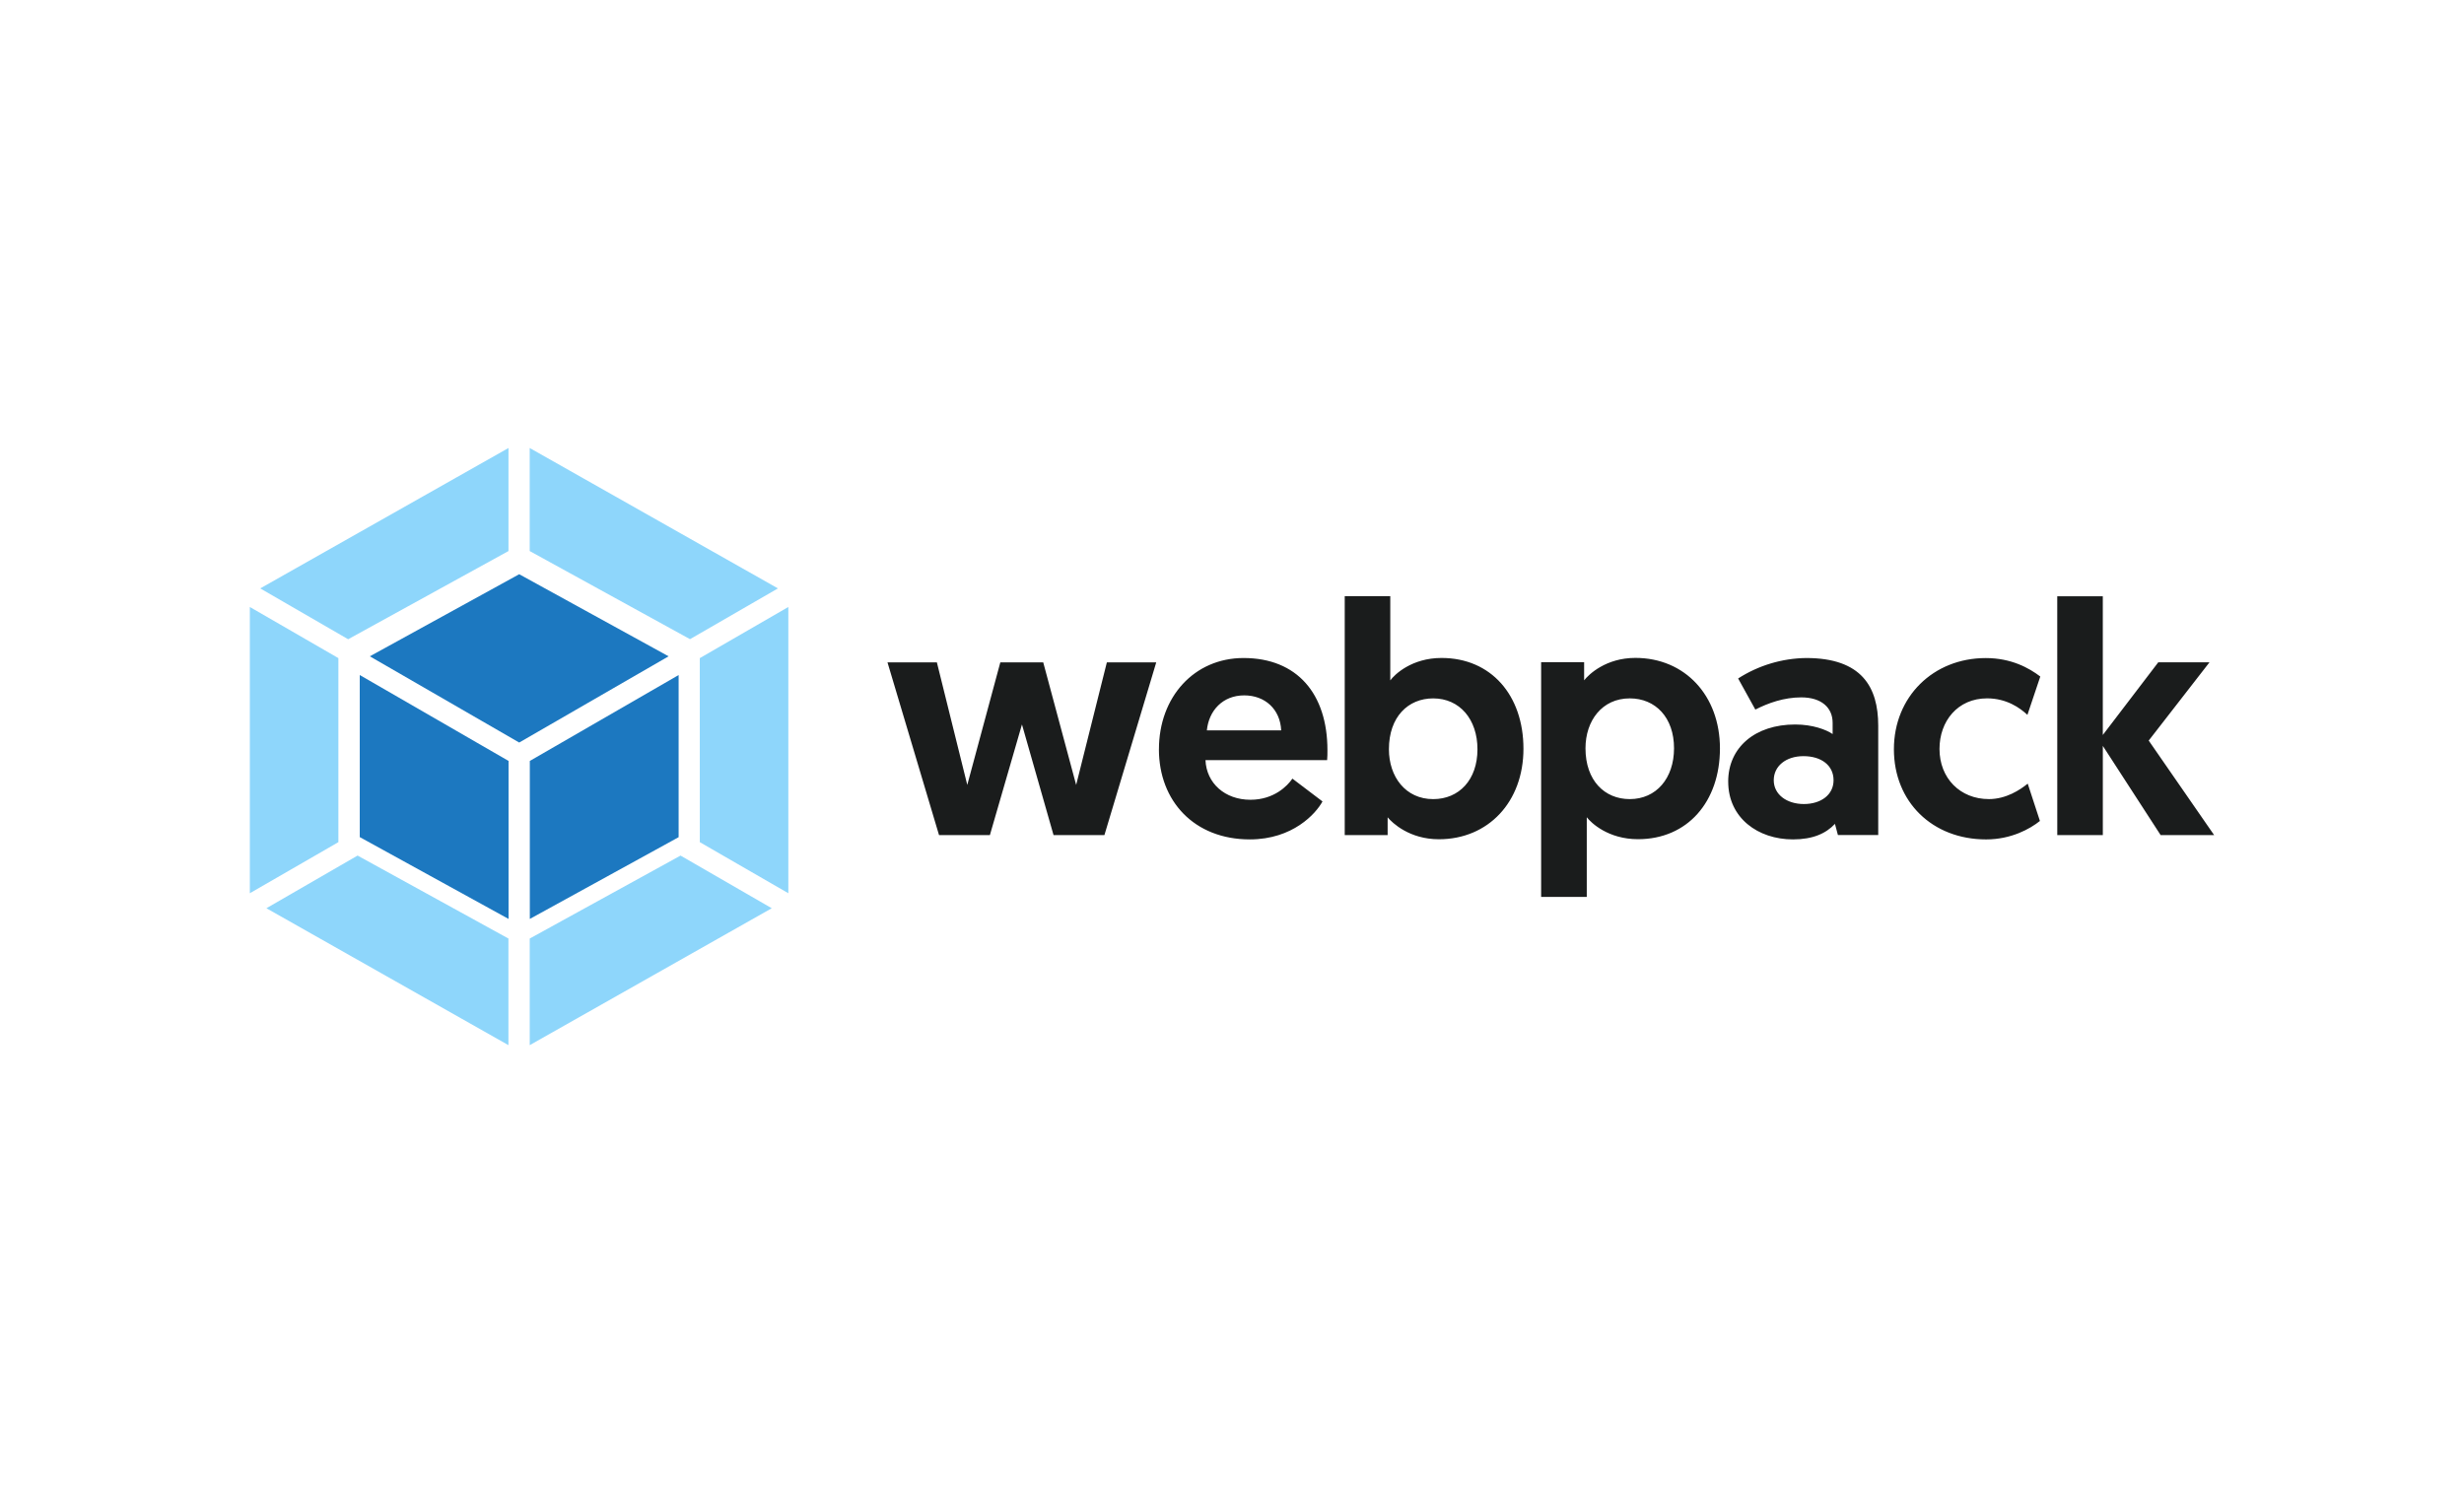 <svg width="165" height="100" viewBox="0 0 165 100" fill="none" xmlns="http://www.w3.org/2000/svg">
<path d="M165 0H0V100H165V0Z" fill="white"/>
<path d="M70.55 55.929H73.956L77.427 44.36H74.12L72.064 52.568L69.859 44.36H66.986L64.773 52.568L62.737 44.36H59.43L62.882 55.929H66.287L68.435 48.518L70.55 55.929ZM77.606 50.178C77.606 53.649 79.971 56.217 83.692 56.217C86.571 56.217 88.118 54.49 88.56 53.674L86.545 52.146C86.214 52.634 85.308 53.562 83.734 53.562C82.028 53.562 80.79 52.456 80.724 50.908H88.87C88.891 50.685 88.891 50.467 88.891 50.242C88.891 46.461 86.855 44.069 83.272 44.069C79.973 44.069 77.608 46.678 77.608 50.175L77.606 50.178ZM80.816 48.916C80.948 47.59 81.877 46.571 83.317 46.571C84.714 46.571 85.728 47.5 85.794 48.916H80.816ZM90.044 55.93H92.922V54.737C93.232 55.113 94.384 56.207 96.352 56.207C99.66 56.207 102.017 53.708 102.017 50.146C102.017 46.563 99.849 44.065 96.529 44.065C94.539 44.065 93.387 45.171 93.099 45.568V39.924H90.049V55.929L90.044 55.93ZM93.008 50.179C93.008 48.011 94.292 46.773 95.973 46.773C97.744 46.773 98.937 48.17 98.937 50.179C98.937 52.234 97.7 53.519 95.973 53.519C94.114 53.519 93.008 52.013 93.008 50.179ZM103.206 60.067H106.257V54.733C106.546 55.109 107.693 56.203 109.687 56.203C112.994 56.203 115.175 53.704 115.175 50.122C115.175 46.585 112.83 44.061 109.51 44.061C107.54 44.061 106.389 45.167 106.08 45.564V44.347H103.201V60.056L103.206 60.067ZM106.171 50.113C106.171 48.275 107.277 46.772 109.135 46.772C110.863 46.772 112.1 48.056 112.1 50.113C112.1 52.128 110.907 53.518 109.135 53.518C107.455 53.518 106.171 52.281 106.171 50.113ZM115.728 52.346C115.728 54.777 117.718 56.217 120.065 56.217C121.394 56.217 122.277 55.82 122.876 55.176L123.075 55.926H125.774V48.601C125.774 46.013 124.668 44.069 120.952 44.069C119.334 44.089 117.754 44.564 116.393 45.439L117.545 47.522C118.407 47.081 119.468 46.705 120.62 46.705C121.97 46.705 122.721 47.391 122.721 48.41V49.161C122.299 48.872 121.391 48.521 120.219 48.521C117.519 48.518 115.727 50.065 115.727 52.343L115.728 52.346ZM118.778 52.255C118.778 51.306 119.596 50.641 120.768 50.641C121.94 50.641 122.783 51.241 122.783 52.255C122.783 53.229 121.94 53.848 120.794 53.848C119.647 53.848 118.778 53.208 118.778 52.255ZM133.184 53.517C131.261 53.517 129.877 52.12 129.877 50.157C129.877 48.298 131.095 46.771 133.064 46.771C134.369 46.771 135.269 47.41 135.764 47.877L136.627 45.309C135.876 44.736 134.679 44.072 132.976 44.072C129.458 44.072 126.824 46.661 126.824 50.179C126.824 53.697 129.392 56.218 132.998 56.218C134.679 56.218 135.942 55.512 136.602 54.981L135.785 52.482C135.273 52.898 134.345 53.518 133.172 53.518L133.184 53.517ZM137.764 55.928H140.814V49.953L144.685 55.928H148.268L143.887 49.598L147.958 44.355H144.528L140.813 49.223V39.934H137.762L137.764 55.928Z" fill="#1A1C1C"/>
<path d="M51.68 60.827L35.473 69.996V62.856L45.572 57.3L51.68 60.827ZM52.79 59.822V40.651L46.861 44.077V56.401L52.79 59.822ZM17.84 60.827L34.047 69.996V62.856L23.946 57.299L17.84 60.827ZM16.73 59.822V40.651L22.66 44.077V56.401L16.73 59.822ZM17.426 39.407L34.05 30.004V36.905L23.314 42.812L17.426 39.407ZM52.094 39.407L35.471 30.004V36.905L46.206 42.807L52.094 39.407Z" fill="#8ED6FB"/>
<path d="M34.055 61.543L24.09 56.062V45.208L34.055 50.961V61.543ZM35.479 61.543L45.444 56.068V45.209L35.479 50.962V61.543ZM24.765 43.955L34.768 38.457L44.772 43.955L34.768 49.73L24.765 43.955Z" fill="#1C78C0"/>
</svg>
